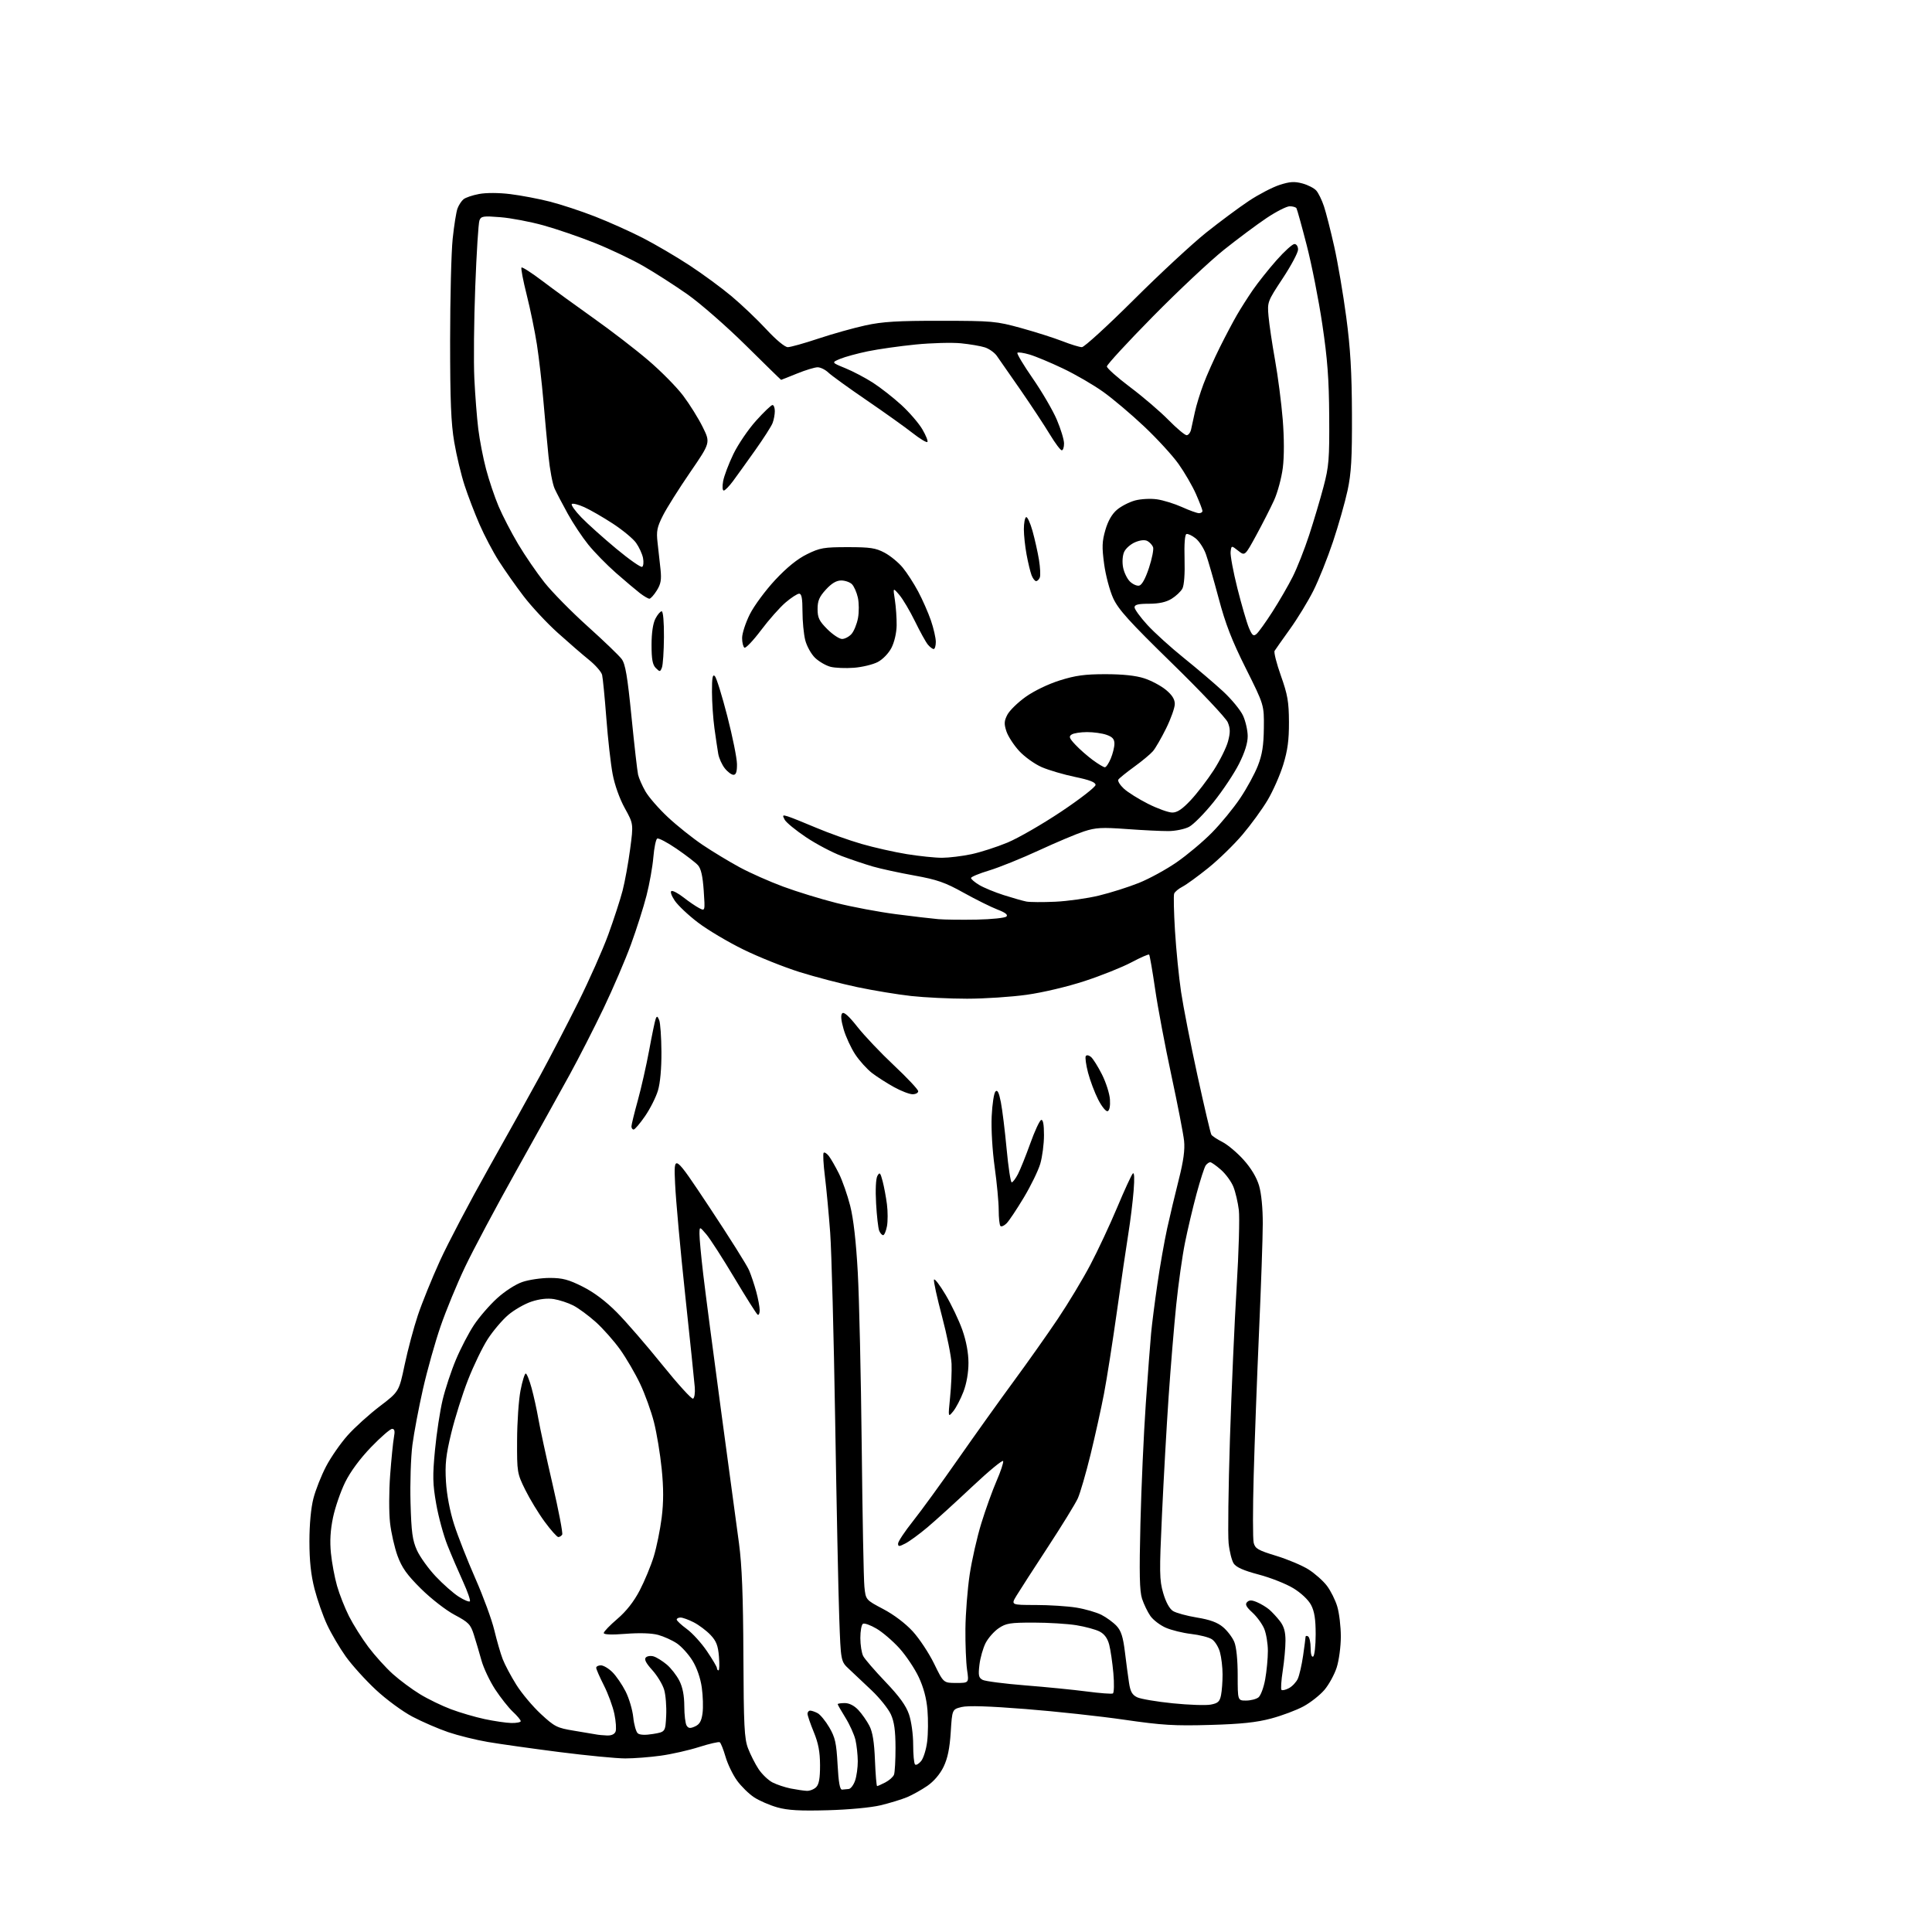 <?xml version="1.0" encoding="UTF-8" standalone="no"?>
<svg 
  version="1.1" 
  xmlns="http://www.w3.org/2000/svg" 
  xmlns:xlink="http://www.w3.org/1999/xlink" 
  xmlns:svg="http://www.w3.org/2000/svg"
  xmlns:rdf="http://www.w3.org/1999/02/22-rdf-syntax-ns#"
  xmlns:cc="http://creativecommons.org/ns#"
  xmlns:dc="http://purl.org/dc/elements/1.1/"
  viewBox="0 0 768 768"
  width="768"
  height="768"
>
<style>svg {background-color: white; }</style>"
<path stroke="none" fill="black" fill-rule="evenodd" d="M329.00,719.60C318.01,719.90 313.17,719.63 309.00,718.46C305.98,717.61 301.81,715.81 299.74,714.44C297.68,713.08 294.63,710.09 292.97,707.79C291.31,705.50 289.25,701.24 288.41,698.33C287.56,695.42 286.53,692.83 286.11,692.57C285.69,692.31 282.00,693.16 277.91,694.46C273.81,695.77 266.95,697.32 262.66,697.91C258.37,698.51 252.01,699.00 248.54,699.00C245.06,699.00 233.28,697.86 222.36,696.47C211.44,695.07 198.64,693.27 193.92,692.46C189.21,691.66 182.13,689.90 178.20,688.57C174.27,687.23 167.86,684.46 163.96,682.41C160.01,680.33 153.53,675.57 149.37,671.68C145.25,667.84 139.89,661.90 137.45,658.49C135.02,655.08 131.68,649.41 130.04,645.89C128.39,642.38 126.14,635.94 125.02,631.59C123.60,626.02 123.00,620.45 123.00,612.73C123.00,605.99 123.61,599.43 124.59,595.64C125.46,592.26 127.73,586.53 129.63,582.90C131.53,579.27 135.38,573.73 138.17,570.60C140.96,567.46 146.71,562.27 150.93,559.05C158.61,553.20 158.61,553.20 160.86,542.50C162.10,536.61 164.46,527.76 166.11,522.83C167.76,517.90 171.71,508.16 174.89,501.18C178.07,494.21 186.74,477.70 194.17,464.50C201.60,451.30 210.86,434.65 214.75,427.50C218.64,420.35 225.42,407.30 229.81,398.50C234.20,389.70 239.60,377.55 241.81,371.50C244.01,365.45 246.57,357.59 247.49,354.03C248.41,350.48 249.76,343.05 250.49,337.53C251.82,327.50 251.82,327.50 248.36,321.25C246.31,317.54 244.35,312.06 243.54,307.75C242.78,303.76 241.65,293.75 241.03,285.50C240.40,277.25 239.64,269.51 239.35,268.29C239.05,267.07 236.71,264.39 234.15,262.32C231.59,260.26 225.98,255.40 221.68,251.53C217.38,247.66 211.29,241.12 208.14,237.00C204.99,232.88 200.56,226.57 198.28,223.00C196.00,219.43 192.56,212.90 190.64,208.50C188.72,204.10 186.03,197.10 184.68,192.94C183.32,188.79 181.47,181.06 180.57,175.76C179.29,168.27 178.93,159.31 178.93,135.32C178.94,118.37 179.39,100.16 179.95,94.87C180.51,89.57 181.37,84.15 181.88,82.83C182.38,81.50 183.45,79.87 184.25,79.21C185.06,78.54 187.85,77.59 190.46,77.11C193.29,76.58 198.30,76.60 202.85,77.16C207.06,77.68 214.10,79.01 218.50,80.13C222.90,81.24 231.01,83.91 236.51,86.06C242.02,88.21 250.57,92.04 255.51,94.58C260.46,97.12 268.77,102.00 274.00,105.42C279.23,108.84 286.80,114.40 290.83,117.78C294.86,121.16 301.09,127.09 304.67,130.96C308.47,135.07 312.00,138.00 313.15,138.00C314.23,138.00 319.70,136.47 325.30,134.60C330.91,132.73 339.32,130.37 344.00,129.35C350.83,127.86 356.73,127.50 374.00,127.52C394.53,127.54 395.97,127.67 405.90,130.40C411.62,131.98 419.01,134.33 422.34,135.63C425.66,136.93 429.14,138.00 430.07,138.00C431.01,138.00 440.26,129.54 450.64,119.21C461.01,108.87 474.00,96.83 479.50,92.44C485.00,88.06 492.65,82.38 496.50,79.83C500.35,77.28 505.80,74.44 508.62,73.52C512.72,72.19 514.54,72.07 517.71,72.92C519.90,73.51 522.38,74.78 523.24,75.75C524.09,76.71 525.47,79.53 526.29,82.00C527.12,84.47 528.96,91.69 530.38,98.03C531.80,104.37 533.95,116.97 535.15,126.03C536.81,138.46 537.36,147.89 537.42,164.50C537.49,182.27 537.15,188.13 535.67,195.00C534.66,199.68 532.06,208.83 529.88,215.35C527.70,221.87 524.19,230.64 522.07,234.85C519.95,239.06 515.76,245.92 512.76,250.09C509.76,254.27 507.02,258.16 506.67,258.73C506.32,259.30 507.45,263.75 509.18,268.63C511.85,276.15 512.34,278.95 512.38,287.00C512.41,294.18 511.85,298.33 510.10,304.00C508.83,308.12 506.04,314.44 503.91,318.03C501.78,321.63 497.27,327.82 493.90,331.79C490.53,335.77 484.41,341.72 480.31,345.02C476.20,348.33 471.59,351.68 470.04,352.48C468.50,353.27 467.02,354.51 466.75,355.22C466.47,355.93 466.62,362.62 467.08,370.08C467.54,377.54 468.62,388.43 469.49,394.28C470.36,400.13 473.29,415.08 476.00,427.50C478.71,439.92 481.20,450.52 481.53,451.05C481.86,451.59 483.84,452.90 485.93,453.96C488.02,455.03 491.81,458.22 494.35,461.05C497.32,464.35 499.52,468.02 500.49,471.28C501.41,474.38 501.99,480.29 501.97,486.43C501.96,491.97 501.29,511.35 500.48,529.50C499.68,547.65 498.72,573.33 498.36,586.57C497.99,599.80 497.99,611.83 498.36,613.29C498.94,615.60 500.10,616.27 507.32,618.47C511.88,619.86 517.67,622.31 520.18,623.90C522.68,625.49 525.96,628.39 527.45,630.35C528.95,632.31 530.81,636.03 531.58,638.61C532.36,641.20 533.00,646.57 533.00,650.54C533.00,654.53 532.26,660.06 531.35,662.88C530.44,665.69 528.24,669.70 526.46,671.78C524.68,673.86 520.95,676.80 518.18,678.30C515.41,679.81 509.63,681.98 505.32,683.13C499.45,684.70 493.38,685.34 481.00,685.69C466.90,686.10 461.95,685.80 447.00,683.63C437.38,682.23 419.71,680.31 407.75,679.37C393.08,678.21 384.78,677.95 382.25,678.57C378.50,679.50 378.50,679.50 377.93,688.57C377.51,695.06 376.70,698.98 375.08,702.34C373.67,705.25 371.21,708.13 368.63,709.91C366.33,711.49 362.71,713.51 360.57,714.41C358.43,715.30 353.72,716.74 350.09,717.62C346.26,718.54 337.42,719.37 329.00,719.60zM320.68,711.89C321.88,711.95 323.56,711.29 324.43,710.43C325.57,709.29 325.99,706.90 325.98,701.68C325.96,696.37 325.31,692.94 323.48,688.50C322.12,685.20 321.01,681.94 321.00,681.25C321.00,680.56 321.48,680.00 322.07,680.00C322.65,680.00 323.99,680.46 325.03,681.02C326.08,681.58 328.17,684.13 329.67,686.69C331.99,690.66 332.48,692.85 332.95,701.43C333.34,708.60 333.86,711.47 334.75,711.40C335.44,711.34 336.63,711.23 337.40,711.15C338.17,711.07 339.30,709.58 339.90,707.85C340.51,706.12 340.99,702.63 340.98,700.10C340.96,697.57 340.55,693.76 340.06,691.64C339.56,689.51 337.77,685.55 336.08,682.82C334.39,680.10 333.00,677.67 333.00,677.43C333.00,677.20 334.27,677.00 335.81,677.00C337.59,677.00 339.57,678.01 341.20,679.75C342.61,681.26 344.59,684.08 345.58,686.00C346.88,688.49 347.52,692.45 347.81,699.75C348.04,705.39 348.42,710.00 348.66,710.00C348.90,710.00 350.37,709.34 351.93,708.54C353.48,707.73 355.04,706.35 355.38,705.46C355.72,704.56 355.99,699.71 355.98,694.67C355.96,687.97 355.47,684.42 354.14,681.50C353.13,679.30 349.72,675.02 346.54,672.00C343.37,668.98 339.30,665.13 337.50,663.47C334.23,660.43 334.23,660.43 333.61,642.97C333.26,633.36 332.54,598.05 331.99,564.50C331.44,530.95 330.55,497.43 330.01,490.00C329.46,482.57 328.52,472.53 327.92,467.68C327.31,462.83 327.08,458.58 327.42,458.25C327.75,457.92 328.69,458.51 329.50,459.57C330.32,460.63 332.10,463.75 333.48,466.50C334.85,469.25 336.87,475.01 337.96,479.31C339.27,484.45 340.30,493.52 340.98,505.81C341.55,516.09 342.25,547.23 342.55,575.00C342.84,602.77 343.32,627.85 343.61,630.73C344.14,635.96 344.14,635.96 351.09,639.62C355.31,641.84 359.93,645.33 362.84,648.51C365.47,651.39 369.30,657.18 371.34,661.37C375.06,669.00 375.06,669.00 380.12,669.00C385.19,669.00 385.19,669.00 384.42,663.75C384.01,660.86 383.71,653.55 383.77,647.49C383.83,641.44 384.59,631.76 385.45,625.99C386.31,620.22 388.40,611.00 390.10,605.50C391.79,600.00 394.52,592.44 396.15,588.69C397.79,584.94 398.96,581.39 398.77,580.80C398.57,580.21 393.03,584.79 386.45,590.98C379.88,597.17 371.89,604.43 368.69,607.12C365.50,609.81 361.56,612.69 359.94,613.53C357.39,614.85 357.00,614.86 357.00,613.59C357.00,612.79 359.67,608.77 362.93,604.67C366.19,600.57 374.31,589.40 380.97,579.85C387.64,570.31 397.56,556.42 403.02,549.00C408.48,541.58 416.35,530.44 420.50,524.26C424.65,518.08 430.47,508.41 433.44,502.76C436.41,497.12 441.20,486.88 444.09,480.00C446.97,473.12 449.77,467.05 450.30,466.50C450.91,465.86 451.03,468.32 450.63,473.35C450.29,477.67 449.35,485.32 448.54,490.35C447.73,495.38 445.67,509.40 443.97,521.50C442.26,533.60 439.97,548.23 438.86,554.00C437.76,559.77 435.35,570.65 433.52,578.16C431.68,585.67 429.39,593.55 428.43,595.66C427.46,597.77 422.11,606.48 416.53,615.00C410.95,623.52 405.36,632.19 404.11,634.25C401.84,638.00 401.84,638.00 411.67,638.01C417.08,638.01 424.37,638.48 427.87,639.05C431.37,639.62 435.87,640.92 437.87,641.94C439.87,642.97 442.56,644.94 443.86,646.33C445.66,648.27 446.44,650.69 447.17,656.68C447.69,660.98 448.43,666.52 448.81,668.99C449.34,672.46 450.08,673.76 452.05,674.70C453.46,675.37 459.82,676.45 466.18,677.09C472.55,677.74 479.33,677.97 481.26,677.61C484.17,677.07 484.86,676.43 485.38,673.85C485.72,672.15 486.00,668.44 485.99,665.62C485.99,662.81 485.52,658.81 484.94,656.74C484.37,654.67 482.91,652.36 481.70,651.60C480.49,650.83 476.80,649.90 473.50,649.52C470.20,649.14 465.66,648.02 463.41,647.04C461.16,646.06 458.41,643.96 457.30,642.38C456.19,640.79 454.70,637.71 453.98,635.52C452.99,632.45 452.84,625.53 453.34,605.52C453.69,591.21 454.65,569.83 455.47,558.00C456.29,546.17 457.24,533.58 457.58,530.00C457.91,526.42 459.03,517.65 460.07,510.50C461.10,503.35 462.86,493.36 463.97,488.29C465.09,483.23 467.17,474.46 468.61,468.79C470.45,461.53 471.06,457.03 470.69,453.50C470.40,450.75 468.12,439.01 465.63,427.42C463.13,415.82 460.22,400.39 459.17,393.12C458.11,385.85 457.04,379.71 456.80,379.47C456.56,379.23 453.40,380.61 449.77,382.54C446.14,384.47 437.80,387.81 431.24,389.96C424.35,392.22 414.58,394.54 408.12,395.44C401.97,396.30 391.30,397.00 384.43,397.00C377.55,397.00 367.55,396.52 362.21,395.93C356.87,395.34 347.28,393.76 340.89,392.42C334.51,391.08 324.16,388.38 317.89,386.42C311.63,384.45 301.55,380.42 295.50,377.45C289.45,374.49 281.36,369.69 277.53,366.78C273.69,363.88 269.51,359.93 268.22,358.02C266.88,356.01 266.34,354.39 266.94,354.19C267.53,353.99 269.69,355.16 271.75,356.77C273.81,358.39 276.58,360.28 277.90,360.97C280.30,362.23 280.30,362.23 279.74,354.04C279.34,348.26 278.67,345.29 277.44,343.93C276.48,342.87 272.65,339.93 268.94,337.39C265.22,334.85 261.76,333.03 261.24,333.35C260.72,333.67 260.04,337.00 259.72,340.75C259.41,344.50 258.19,351.36 257.00,355.99C255.82,360.62 253.03,369.38 250.81,375.45C248.59,381.53 243.69,392.94 239.93,400.81C236.16,408.68 230.07,420.61 226.39,427.31C222.71,434.01 213.16,451.20 205.17,465.50C197.17,479.80 188.03,496.98 184.85,503.67C181.66,510.37 177.29,520.97 175.14,527.22C172.98,533.48 169.84,544.65 168.16,552.05C166.48,559.45 164.58,569.49 163.94,574.36C163.31,579.23 162.97,589.58 163.19,597.36C163.52,609.11 163.96,612.30 165.74,616.25C166.92,618.86 170.28,623.54 173.19,626.63C176.11,629.73 180.23,633.36 182.34,634.70C184.46,636.05 186.45,636.88 186.78,636.55C187.10,636.23 185.88,632.71 184.07,628.73C182.25,624.75 179.47,618.28 177.90,614.34C176.32,610.40 174.30,602.98 173.40,597.84C172.00,589.87 171.93,586.74 172.91,576.44C173.54,569.81 174.91,560.81 175.96,556.44C177.00,552.07 179.39,544.86 181.27,540.41C183.14,535.96 186.36,529.79 188.42,526.69C190.47,523.59 194.58,518.84 197.54,516.14C200.62,513.32 204.95,510.52 207.64,509.61C210.24,508.72 215.14,508.00 218.54,508.00C223.60,508.00 225.98,508.63 231.62,511.46C236.14,513.73 240.80,517.24 245.23,521.71C248.93,525.45 257.03,534.80 263.23,542.50C269.43,550.19 274.95,556.26 275.50,555.99C276.05,555.72 276.36,553.70 276.19,551.50C276.02,549.30 274.31,532.88 272.40,515.00C270.48,497.12 268.66,477.10 268.36,470.50C267.80,458.50 267.80,458.50 282.03,479.93C289.85,491.72 296.93,502.97 297.76,504.93C298.60,506.89 299.88,510.75 300.63,513.50C301.37,516.25 301.98,519.54 301.99,520.81C301.99,522.08 301.63,522.89 301.18,522.61C300.73,522.33 296.57,515.75 291.93,507.98C287.29,500.21 282.28,492.43 280.79,490.68C278.08,487.50 278.08,487.50 278.05,490.50C278.03,492.15 278.70,499.35 279.54,506.50C280.38,513.65 283.56,537.95 286.60,560.50C289.65,583.05 292.87,606.90 293.76,613.50C294.93,622.22 295.41,634.39 295.51,658.00C295.63,686.06 295.88,691.11 297.36,695.00C298.31,697.48 300.18,701.17 301.53,703.22C302.89,705.27 305.38,707.66 307.07,708.54C308.77,709.41 312.03,710.50 314.33,710.96C316.62,711.41 319.48,711.83 320.68,711.89zM366.17,700.04C367.10,698.89 368.18,695.42 368.56,692.33C368.95,689.24 369.00,683.59 368.68,679.76C368.30,675.14 367.13,670.75 365.20,666.66C363.61,663.27 360.16,658.13 357.54,655.22C354.91,652.32 350.81,648.80 348.41,647.40C346.02,645.99 343.60,645.13 343.03,645.48C342.46,645.83 342.00,648.37 342.00,651.12C342.00,653.88 342.51,657.11 343.14,658.32C343.77,659.52 347.75,664.13 351.98,668.56C357.50,674.34 360.15,678.00 361.34,681.49C362.28,684.24 363.00,689.47 363.00,693.51C363.00,697.45 363.33,701.00 363.74,701.40C364.14,701.81 365.23,701.19 366.17,700.04zM241.28,689.88C243.03,689.96 244.30,689.38 244.70,688.33C245.05,687.42 244.84,684.25 244.22,681.29C243.60,678.34 241.72,673.23 240.04,669.93C238.37,666.64 237.00,663.50 237.00,662.97C237.00,662.44 237.84,662.00 238.86,662.00C239.89,662.00 241.96,663.23 243.47,664.74C244.98,666.25 247.33,669.69 248.69,672.38C250.06,675.07 251.42,679.68 251.73,682.63C252.03,685.58 252.85,688.46 253.54,689.03C254.35,689.70 256.55,689.79 259.65,689.27C264.50,688.46 264.50,688.46 264.82,681.98C264.99,678.42 264.63,673.78 264.01,671.69C263.39,669.59 261.26,666.08 259.29,663.89C256.76,661.10 256.00,659.60 256.74,658.86C257.32,658.28 258.75,658.10 259.90,658.47C261.06,658.84 263.38,660.29 265.05,661.69C266.72,663.10 268.97,665.98 270.04,668.09C271.36,670.67 272.00,673.97 272.02,678.21C272.02,681.67 272.44,685.15 272.94,685.94C273.67,687.08 274.37,687.15 276.29,686.28C278.11,685.45 278.85,684.15 279.27,681.02C279.58,678.73 279.44,674.13 278.97,670.79C278.44,667.06 277.01,662.94 275.27,660.13C273.71,657.60 270.92,654.52 269.07,653.27C267.21,652.02 263.85,650.50 261.60,649.89C259.04,649.20 254.21,649.04 248.75,649.47C243.14,649.91 240.00,649.79 240.00,649.15C240.00,648.60 242.43,646.08 245.39,643.55C248.96,640.50 251.97,636.67 254.29,632.22C256.22,628.52 258.74,622.45 259.88,618.73C261.02,615.00 262.43,608.05 263.03,603.28C263.80,597.10 263.80,591.53 263.03,583.89C262.44,577.99 261.06,569.64 259.96,565.33C258.87,561.03 256.39,554.16 254.46,550.09C252.53,546.01 248.95,539.88 246.52,536.47C244.08,533.06 239.73,528.14 236.85,525.55C233.96,522.96 229.93,519.99 227.89,518.95C225.85,517.90 222.39,516.77 220.19,516.41C217.58,516.00 214.47,516.35 211.24,517.42C208.51,518.33 204.35,520.72 201.98,522.75C199.61,524.78 195.97,529.08 193.88,532.31C191.79,535.55 188.26,542.84 186.04,548.53C183.81,554.21 180.82,563.73 179.38,569.68C177.24,578.55 176.86,582.03 177.28,589.00C177.60,594.23 178.84,600.77 180.52,605.99C182.01,610.65 185.82,620.33 188.97,627.49C192.12,634.64 195.51,643.88 196.49,648.00C197.48,652.12 198.97,657.30 199.82,659.50C200.66,661.70 203.10,666.29 205.23,669.69C207.36,673.10 211.76,678.34 215.00,681.34C220.49,686.42 221.41,686.88 228.20,687.99C232.21,688.64 236.18,689.31 237.00,689.47C237.82,689.64 239.75,689.82 241.28,689.88zM203.25,684.92C205.31,684.96 207.00,684.63 207.00,684.19C207.00,683.74 205.59,682.05 203.86,680.44C202.14,678.82 198.98,674.82 196.83,671.55C194.69,668.27 192.24,663.10 191.39,660.05C190.55,657.00 189.19,652.42 188.38,649.87C187.07,645.71 186.29,644.90 180.71,641.93C177.26,640.10 171.33,635.49 167.37,631.57C161.77,626.02 159.77,623.21 158.04,618.51C156.84,615.22 155.48,609.26 155.04,605.27C154.59,601.28 154.61,592.78 155.09,586.37C155.57,579.96 156.25,573.21 156.59,571.36C157.06,568.89 156.86,568.00 155.87,568.00C155.12,568.00 151.36,571.27 147.51,575.26C143.09,579.85 139.28,585.01 137.20,589.23C135.39,592.92 133.22,599.21 132.38,603.22C131.33,608.24 131.07,612.65 131.55,617.42C131.93,621.22 133.02,627.07 133.98,630.42C134.93,633.76 137.08,639.20 138.75,642.51C140.42,645.81 143.88,651.30 146.44,654.71C149.00,658.11 153.36,662.94 156.13,665.43C158.90,667.92 163.78,671.54 166.97,673.48C170.15,675.42 175.68,678.10 179.25,679.44C182.83,680.79 188.84,682.55 192.62,683.36C196.41,684.17 201.19,684.87 203.25,684.92zM495.31,676.00C497.13,676.00 499.35,675.44 500.24,674.75C501.14,674.06 502.35,670.83 502.93,667.57C503.52,664.30 504.00,659.23 504.00,656.28C504.00,653.34 503.34,649.37 502.54,647.45C501.74,645.54 499.62,642.63 497.83,641.00C495.37,638.75 494.86,637.74 495.73,636.87C496.61,635.99 497.57,636.00 499.69,636.90C501.24,637.56 503.40,638.86 504.51,639.80C505.61,640.73 507.53,642.80 508.76,644.38C510.39,646.48 511.00,648.62 511.00,652.19C511.00,654.90 510.51,660.28 509.91,664.14C509.31,668.00 509.09,671.42 509.41,671.75C509.74,672.07 511.08,671.76 512.39,671.06C513.70,670.36 515.29,668.67 515.91,667.31C516.52,665.95 517.47,661.84 518.00,658.17C518.53,654.50 518.97,651.14 518.98,650.69C518.99,650.25 519.45,650.16 520.00,650.50C520.55,650.84 521.00,652.92 521.00,655.12C521.00,657.53 521.40,658.87 522.00,658.50C522.55,658.16 523.00,654.19 523.00,649.68C523.00,643.63 522.51,640.55 521.16,637.98C520.06,635.91 517.19,633.21 514.07,631.32C511.19,629.57 505.00,627.13 500.32,625.90C494.36,624.32 491.40,623.01 490.41,621.51C489.64,620.33 488.73,616.69 488.39,613.43C488.06,610.17 488.30,591.52 488.92,572.00C489.55,552.48 490.75,525.25 491.59,511.50C492.43,497.75 492.82,484.03 492.46,481.02C492.09,478.00 491.12,473.85 490.30,471.78C489.47,469.72 487.25,466.67 485.36,465.01C483.47,463.36 481.55,462.00 481.09,462.00C480.62,462.00 479.82,462.56 479.30,463.25C478.78,463.94 477.15,469.00 475.66,474.50C474.18,480.00 472.10,488.77 471.05,494.00C469.99,499.23 468.42,510.37 467.56,518.77C466.70,527.17 465.34,543.60 464.54,555.27C463.74,566.95 462.56,587.98 461.91,602.02C460.84,625.08 460.88,628.08 462.39,633.26C463.43,636.85 464.88,639.51 466.28,640.40C467.50,641.17 471.78,642.34 475.79,643.00C481.00,643.85 483.96,644.94 486.17,646.80C487.88,648.23 489.89,650.88 490.64,652.67C491.48,654.69 492.00,659.76 492.00,665.97C492.00,676.00 492.00,676.00 495.31,676.00zM442.38,673.18C442.86,672.93 442.95,669.30 442.58,665.11C442.21,660.93 441.46,655.82 440.92,653.76C440.25,651.23 439.01,649.54 437.10,648.55C435.54,647.75 431.39,646.62 427.88,646.05C424.37,645.48 416.73,645.01 410.90,645.01C401.54,645.00 399.91,645.26 396.98,647.25C395.16,648.49 392.83,651.13 391.80,653.12C390.78,655.12 389.67,659.01 389.34,661.77C388.84,666.03 389.03,666.94 390.62,667.78C391.66,668.32 399.25,669.30 407.50,669.96C415.75,670.61 426.77,671.71 432.00,672.39C437.23,673.08 441.89,673.43 442.38,673.18zM285.62,664.00C285.97,664.00 286.04,661.52 285.79,658.48C285.43,654.11 284.72,652.31 282.42,649.89C280.81,648.20 277.83,645.96 275.79,644.91C273.75,643.86 271.39,643.00 270.54,643.00C269.69,643.00 269.00,643.36 269.00,643.81C269.00,644.25 270.81,645.94 273.02,647.56C275.24,649.18 278.84,653.14 281.02,656.36C283.21,659.59 285.00,662.63 285.00,663.11C285.00,663.60 285.28,664.00 285.62,664.00zM221.94,611.00C221.42,611.00 218.98,608.27 216.52,604.92C214.06,601.58 210.58,595.85 208.78,592.19C205.57,585.68 205.50,585.24 205.55,572.52C205.57,565.36 206.19,556.46 206.91,552.75C207.63,549.04 208.57,546.00 208.98,546.00C209.40,546.00 210.45,548.59 211.31,551.75C212.18,554.91 213.39,560.42 214.01,564.00C214.63,567.58 217.14,579.18 219.60,589.78C222.06,600.39 223.81,609.50 223.48,610.03C223.15,610.56 222.46,611.00 221.94,611.00zM378.93,561.00C376.87,563.50 376.87,563.50 377.67,555.50C378.12,551.10 378.38,545.09 378.26,542.14C378.14,539.19 376.43,530.72 374.47,523.30C372.50,515.89 371.06,509.32 371.27,508.69C371.48,508.07 373.56,510.77 375.90,514.71C378.23,518.64 381.23,524.93 382.55,528.68C384.08,533.03 384.97,537.75 384.98,541.71C384.99,545.56 384.24,549.93 382.99,553.21C381.88,556.12 380.05,559.62 378.93,561.00zM351.06,491.00C350.60,491.00 349.89,490.21 349.50,489.25C349.10,488.29 348.54,483.40 348.26,478.39C347.95,472.96 348.16,468.54 348.78,467.43C349.68,465.83 349.95,466.10 350.86,469.54C351.43,471.72 352.20,475.84 352.57,478.70C352.94,481.55 352.94,485.49 352.58,487.45C352.21,489.40 351.53,491.00 351.06,491.00zM400.15,486.28C399.18,487.26 398.08,487.74 397.69,487.36C397.31,486.98 397.00,484.14 397.00,481.04C397.00,477.95 396.28,470.26 395.40,463.96C394.48,457.41 393.97,448.75 394.21,443.74C394.43,438.92 395.11,434.49 395.72,433.88C396.51,433.09 397.10,434.25 397.86,438.14C398.44,441.09 399.47,449.46 400.15,456.75C400.83,464.04 401.74,470.00 402.17,470.00C402.60,470.00 403.71,468.54 404.64,466.75C405.57,464.96 407.78,459.47 409.55,454.54C411.31,449.61 413.26,445.41 413.88,445.21C414.63,444.96 415.00,446.95 415.00,451.24C415.00,454.76 414.33,459.88 413.52,462.63C412.70,465.38 409.76,471.42 406.97,476.06C404.19,480.70 401.12,485.30 400.15,486.28zM251.88,449.00C251.40,449.00 251.01,448.44 251.01,447.75C251.02,447.06 252.15,442.45 253.52,437.50C254.89,432.55 256.93,423.55 258.05,417.50C259.16,411.45 260.33,405.82 260.65,405.00C261.10,403.80 261.38,403.90 262.04,405.50C262.49,406.60 262.89,412.27 262.93,418.09C262.97,424.68 262.45,430.51 261.54,433.52C260.74,436.18 258.44,440.75 256.42,443.68C254.41,446.60 252.36,449.00 251.88,449.00zM440.30,441.71C439.64,441.94 437.95,439.86 436.54,437.08C435.13,434.31 433.32,429.49 432.51,426.39C431.70,423.28 431.30,420.33 431.61,419.82C431.93,419.30 432.82,419.44 433.67,420.14C434.49,420.82 436.46,423.96 438.05,427.11C439.64,430.26 441.07,434.74 441.22,437.06C441.39,439.67 441.04,441.45 440.30,441.71zM362.75,434.98C361.51,434.97 358.21,433.70 355.42,432.16C352.62,430.62 348.70,428.11 346.70,426.59C344.70,425.06 341.68,421.72 339.99,419.18C338.30,416.63 336.22,412.12 335.36,409.17C334.32,405.58 334.13,403.47 334.80,402.80C335.47,402.13 337.47,403.92 340.83,408.19C343.59,411.70 350.16,418.63 355.43,423.57C360.69,428.52 365.00,433.11 365.00,433.78C365.00,434.45 363.99,434.99 362.75,434.98zM388.28,365.56C394.20,365.44 399.51,364.89 400.07,364.33C400.77,363.63 399.63,362.75 396.51,361.56C393.99,360.59 387.96,357.60 383.10,354.90C375.67,350.76 372.57,349.68 363.39,348.02C357.40,346.94 350.02,345.34 347.00,344.46C343.98,343.59 338.41,341.72 334.64,340.31C330.87,338.90 324.45,335.52 320.39,332.79C316.32,330.07 312.50,326.94 311.91,325.83C310.94,324.01 311.06,323.88 313.16,324.53C314.45,324.93 319.55,326.97 324.50,329.07C329.45,331.16 337.54,334.05 342.47,335.47C347.40,336.90 355.50,338.72 360.47,339.53C365.44,340.33 371.75,340.99 374.50,340.98C377.25,340.97 382.49,340.33 386.14,339.56C389.79,338.78 396.25,336.70 400.51,334.93C404.76,333.16 414.37,327.62 421.87,322.61C429.37,317.60 435.50,312.83 435.50,312.02C435.50,310.96 433.13,310.04 427.37,308.85C422.91,307.92 416.95,306.18 414.15,304.97C411.34,303.76 407.30,300.87 405.16,298.55C403.02,296.23 400.73,292.71 400.07,290.73C399.09,287.75 399.15,286.60 400.44,284.12C401.29,282.47 404.55,279.28 407.68,277.04C411.00,274.66 416.63,271.94 421.23,270.49C427.50,268.51 431.21,268.00 439.44,268.00C446.25,268.00 451.49,268.55 454.81,269.63C457.59,270.52 461.46,272.58 463.43,274.20C465.92,276.25 467.00,277.96 467.00,279.85C467.00,281.34 465.45,285.69 463.56,289.53C461.67,293.36 459.31,297.45 458.31,298.61C457.32,299.77 453.95,302.57 450.82,304.84C447.70,307.10 444.88,309.39 444.55,309.92C444.22,310.45 445.20,312.05 446.73,313.48C448.25,314.91 452.60,317.63 456.38,319.54C460.17,321.44 464.50,323.00 466.00,323.00C467.98,323.00 469.99,321.65 473.34,318.07C475.88,315.36 479.97,310.01 482.45,306.19C484.92,302.36 487.49,297.21 488.15,294.74C489.10,291.17 489.08,289.62 488.06,287.14C487.35,285.43 477.37,274.86 465.89,263.66C448.88,247.06 444.56,242.27 442.51,237.80C441.13,234.79 439.51,228.68 438.91,224.22C438.00,217.46 438.08,215.23 439.41,210.65C440.47,207.02 442.03,204.31 444.05,202.61C445.72,201.20 448.95,199.55 451.22,198.94C453.51,198.33 457.41,198.12 459.93,198.49C462.44,198.85 466.92,200.24 469.87,201.57C472.82,202.91 475.86,204.00 476.62,204.00C477.38,204.00 478.00,203.61 478.00,203.12C478.00,202.64 476.83,199.61 475.41,196.37C473.98,193.14 470.85,187.75 468.46,184.39C466.06,181.03 459.92,174.33 454.80,169.51C449.69,164.68 442.35,158.48 438.50,155.74C434.65,152.99 427.45,148.81 422.50,146.46C417.55,144.10 411.58,141.61 409.24,140.93C406.90,140.24 404.73,139.93 404.43,140.24C404.12,140.55 406.87,145.15 410.55,150.46C414.23,155.77 418.52,163.13 420.09,166.81C421.66,170.49 422.96,174.74 422.97,176.25C422.99,177.76 422.58,179.00 422.07,179.00C421.56,179.00 419.45,176.19 417.37,172.75C415.30,169.31 410.07,161.37 405.74,155.10C401.41,148.83 397.11,142.66 396.19,141.38C395.26,140.11 393.15,138.62 391.50,138.09C389.85,137.55 385.56,136.82 381.97,136.46C378.37,136.11 370.27,136.33 363.97,136.95C357.66,137.58 349.12,138.79 345.00,139.64C340.88,140.49 335.93,141.84 334.00,142.64C330.50,144.10 330.50,144.10 336.00,146.35C339.03,147.58 343.98,150.19 347.00,152.13C350.02,154.08 355.10,158.05 358.29,160.97C361.47,163.88 365.24,168.25 366.66,170.68C368.08,173.10 368.97,175.36 368.65,175.69C368.32,176.02 365.68,174.42 362.77,172.14C359.87,169.85 351.65,163.99 344.50,159.10C337.35,154.22 330.51,149.27 329.29,148.11C328.08,146.95 326.16,146.00 325.02,146.00C323.89,146.00 320.19,147.12 316.81,148.50C313.42,149.87 310.59,151.00 310.50,151.00C310.41,151.00 304.08,144.81 296.42,137.24C288.77,129.68 278.34,120.57 273.25,116.99C268.16,113.42 260.29,108.37 255.75,105.76C251.21,103.15 242.55,99.03 236.50,96.61C230.45,94.19 221.22,91.02 216.00,89.58C210.78,88.13 203.08,86.67 198.91,86.34C192.08,85.79 191.25,85.92 190.59,87.61C190.18,88.65 189.43,100.53 188.92,114.00C188.40,127.47 188.24,143.90 188.56,150.50C188.88,157.10 189.58,166.10 190.12,170.50C190.66,174.90 192.05,182.10 193.22,186.50C194.38,190.90 196.62,197.55 198.20,201.28C199.78,205.01 203.28,211.76 205.97,216.28C208.66,220.80 213.35,227.65 216.40,231.50C219.44,235.35 227.19,243.22 233.62,249.00C240.04,254.78 246.13,260.62 247.14,262.00C248.60,263.97 249.43,268.86 251.03,284.95C252.15,296.20 253.33,306.55 253.65,307.95C253.97,309.35 255.28,312.34 256.56,314.58C257.84,316.83 261.85,321.43 265.46,324.81C269.07,328.19 275.28,333.15 279.26,335.83C283.24,338.51 289.88,342.52 294.00,344.75C298.12,346.99 305.93,350.45 311.34,352.45C316.75,354.46 326.26,357.38 332.48,358.95C338.69,360.52 349.34,362.52 356.14,363.40C362.94,364.28 370.52,365.17 373.00,365.38C375.48,365.59 382.35,365.67 388.28,365.56zM419.50,358.45C424.45,358.22 432.26,357.12 436.86,356.00C441.46,354.89 448.60,352.63 452.71,350.98C456.83,349.33 463.59,345.64 467.73,342.77C471.87,339.91 478.17,334.63 481.72,331.03C485.27,327.44 490.34,321.26 492.99,317.30C495.65,313.35 498.83,307.50 500.06,304.30C501.76,299.92 502.33,296.27 502.40,289.37C502.50,280.23 502.50,280.23 495.25,265.72C489.70,254.63 487.15,248.06 484.44,237.85C482.48,230.51 480.20,222.59 479.36,220.26C478.53,217.93 476.68,215.10 475.25,213.98C473.83,212.86 472.20,212.10 471.63,212.29C470.99,212.50 470.71,216.28 470.88,222.24C471.05,228.07 470.71,232.68 470.02,233.97C469.39,235.15 467.44,236.98 465.69,238.05C463.51,239.38 460.68,239.99 456.75,240.00C452.45,240.00 451.00,240.36 451.00,241.42C451.00,242.20 453.29,245.35 456.09,248.41C458.89,251.47 465.43,257.40 470.63,261.58C475.83,265.76 482.83,271.73 486.20,274.84C489.56,277.95 493.14,282.30 494.14,284.50C495.14,286.70 495.97,290.35 495.98,292.62C495.99,295.35 494.84,299.05 492.54,303.62C490.64,307.40 486.11,314.22 482.46,318.77C478.81,323.32 474.41,327.78 472.66,328.69C470.92,329.59 467.25,330.35 464.50,330.37C461.75,330.39 454.30,330.03 447.94,329.56C438.04,328.84 435.58,328.97 430.94,330.48C427.95,331.45 419.88,334.85 413.00,338.03C406.12,341.21 397.24,344.80 393.25,346.01C389.26,347.21 386.00,348.56 386.00,349.02C386.00,349.47 387.46,350.72 389.25,351.79C391.04,352.87 395.43,354.68 399.00,355.82C402.57,356.96 406.62,358.11 408.00,358.38C409.38,358.64 414.55,358.68 419.50,358.45zM291.57,308.00C290.79,308.00 289.22,306.83 288.10,305.40C286.97,303.97 285.81,301.38 285.51,299.65C285.21,297.92 284.53,293.35 284.00,289.50C283.47,285.65 283.03,279.15 283.02,275.05C283.00,269.40 283.28,267.88 284.16,268.76C284.80,269.40 287.03,276.58 289.12,284.71C291.22,292.84 292.94,301.41 292.96,303.75C292.99,306.78 292.59,308.00 291.57,308.00zM439.20,305.00C439.70,305.00 440.75,303.44 441.55,301.53C442.35,299.62 443.00,296.97 443.00,295.63C443.00,293.80 442.22,292.92 439.85,292.10C438.12,291.49 434.63,291.01 432.10,291.02C429.57,291.02 426.83,291.45 426.02,291.97C424.78,292.75 425.03,293.43 427.52,296.08C429.16,297.83 432.26,300.55 434.40,302.13C436.55,303.71 438.71,305.00 439.20,305.00zM263.12,265.37C262.43,267.13 262.29,267.14 260.69,265.55C259.40,264.26 259.00,262.07 259.00,256.38C259.00,251.63 259.56,247.82 260.53,245.95C261.36,244.33 262.49,243.00 263.03,243.00C263.60,243.00 263.97,247.22 263.93,253.25C263.89,258.89 263.53,264.34 263.12,265.37zM339.45,265.45C336.18,265.70 332.00,265.53 330.17,265.07C328.34,264.60 325.57,263.00 324.01,261.51C322.46,260.02 320.70,256.85 320.09,254.46C319.49,252.07 319.00,246.94 319.00,243.06C319.00,237.88 318.65,236.00 317.68,236.00C316.95,236.00 314.52,237.58 312.26,239.51C310.01,241.43 305.62,246.39 302.52,250.52C299.41,254.65 296.44,257.77 295.93,257.46C295.42,257.14 295.00,255.41 295.00,253.60C295.00,251.80 296.38,247.56 298.06,244.20C299.74,240.83 304.27,234.71 308.11,230.58C312.80,225.56 316.99,222.17 320.81,220.30C325.94,217.77 327.53,217.50 337.00,217.50C345.93,217.50 348.12,217.83 351.65,219.72C353.94,220.94 357.18,223.60 358.85,225.64C360.53,227.67 363.29,231.95 364.99,235.14C366.70,238.34 368.97,243.51 370.05,246.63C371.12,249.76 372.00,253.59 372.00,255.16C372.00,256.72 371.62,258.00 371.15,258.00C370.69,258.00 369.65,257.21 368.85,256.25C368.04,255.29 365.74,251.12 363.73,247.00C361.71,242.88 358.92,238.15 357.51,236.50C354.95,233.50 354.95,233.50 355.73,238.50C356.15,241.25 356.47,245.80 356.43,248.60C356.38,251.61 355.53,255.27 354.36,257.54C353.22,259.74 350.89,262.14 348.89,263.18C346.97,264.17 342.72,265.20 339.45,265.45zM334.73,254.00C335.81,254.00 337.49,253.12 338.47,252.04C339.44,250.96 340.61,248.11 341.06,245.72C341.51,243.32 341.48,239.64 341.01,237.54C340.54,235.44 339.48,233.05 338.66,232.23C337.85,231.42 335.93,230.75 334.40,230.75C332.48,230.75 330.59,231.87 328.31,234.36C325.68,237.23 325.00,238.82 325.00,242.10C325.00,245.57 325.63,246.86 328.88,250.12C331.02,252.25 333.65,254.00 334.73,254.00zM499.46,252.03C500.27,251.36 503.13,247.37 505.83,243.16C508.53,238.95 512.16,232.68 513.89,229.23C515.63,225.77 518.56,218.35 520.40,212.73C522.24,207.10 524.82,198.45 526.12,193.50C528.26,185.43 528.49,182.54 528.38,165.50C528.29,150.63 527.69,142.68 525.64,128.93C524.21,119.26 521.41,105.10 519.43,97.45C517.46,89.80 515.62,83.20 515.36,82.77C515.10,82.35 513.89,82.00 512.68,82.00C511.47,82.00 507.33,84.10 503.49,86.67C499.65,89.24 492.00,94.94 486.50,99.33C481.00,103.73 468.29,115.66 458.25,125.86C448.21,136.05 440.00,144.97 440.00,145.67C440.00,146.37 444.16,150.07 449.25,153.90C454.34,157.72 461.19,163.59 464.47,166.93C467.75,170.27 471.01,173.00 471.70,173.00C472.39,173.00 473.19,171.99 473.47,170.75C473.75,169.51 474.44,166.38 474.99,163.78C475.54,161.18 477.08,156.19 478.40,152.68C479.71,149.18 482.65,142.60 484.91,138.06C487.17,133.52 490.24,127.72 491.73,125.16C493.21,122.60 496.05,118.14 498.04,115.25C500.03,112.36 504.24,107.07 507.39,103.50C510.55,99.92 513.78,97.00 514.56,97.00C515.38,97.00 516.00,97.96 516.00,99.20C516.00,100.41 513.25,105.58 509.88,110.68C503.83,119.86 503.76,120.03 504.26,125.73C504.54,128.91 505.70,136.74 506.85,143.15C508.00,149.56 509.37,160.16 509.90,166.71C510.49,174.10 510.51,181.40 509.94,185.95C509.43,189.98 507.86,195.80 506.45,198.89C505.04,201.97 501.86,208.22 499.38,212.77C494.87,221.04 494.87,221.04 492.19,218.92C489.50,216.80 489.50,216.80 489.19,219.35C489.02,220.76 490.23,227.28 491.88,233.85C493.54,240.42 495.59,247.47 496.44,249.52C497.74,252.61 498.25,253.04 499.46,252.03zM258.15,238.00C257.67,238.00 255.97,237.01 254.38,235.79C252.80,234.57 248.51,230.95 244.86,227.75C241.21,224.54 236.26,219.48 233.86,216.51C231.46,213.54 227.81,208.05 225.74,204.30C223.67,200.56 221.31,196.05 220.49,194.28C219.67,192.51 218.56,186.66 218.03,181.28C217.49,175.90 216.57,165.88 215.98,159.00C215.39,152.12 214.24,142.22 213.44,137.00C212.63,131.78 210.80,122.86 209.37,117.20C207.94,111.53 207.01,106.65 207.31,106.35C207.61,106.05 211.38,108.48 215.68,111.74C219.98,115.00 229.12,121.66 236.00,126.53C242.88,131.40 252.64,138.91 257.69,143.23C262.75,147.54 268.99,153.87 271.57,157.29C274.14,160.70 277.64,166.31 279.33,169.74C282.42,175.98 282.42,175.98 274.35,187.74C269.91,194.21 265.04,201.94 263.53,204.93C261.18,209.57 260.87,211.14 261.39,215.68C261.73,218.61 262.25,223.36 262.56,226.25C263.00,230.46 262.71,232.14 261.07,234.75C259.95,236.54 258.63,238.00 258.15,238.00zM452.81,232.80C453.90,232.59 455.29,230.10 456.73,225.76C457.95,222.06 458.68,218.34 458.36,217.49C458.03,216.64 457.02,215.55 456.12,215.06C455.08,214.51 453.28,214.68 451.24,215.54C449.46,216.29 447.49,218.02 446.88,219.37C446.22,220.80 446.04,223.38 446.43,225.48C446.80,227.48 448.01,230.01 449.12,231.12C450.22,232.22 451.88,232.98 452.81,232.80zM411.87,231.00C411.36,231.00 410.55,229.93 410.05,228.63C409.56,227.33 408.67,223.65 408.08,220.45C407.48,217.25 407.00,212.72 407.00,210.38C407.00,208.03 407.39,205.88 407.87,205.58C408.35,205.28 409.50,207.73 410.43,211.02C411.35,214.32 412.51,219.50 413.01,222.54C413.50,225.59 413.66,228.73 413.35,229.54C413.04,230.34 412.37,231.00 411.87,231.00zM255.27,225.33C255.78,225.02 255.93,223.42 255.61,221.79C255.28,220.16 254.04,217.47 252.85,215.80C251.66,214.12 247.49,210.68 243.59,208.13C239.68,205.58 234.57,202.64 232.23,201.59C229.89,200.54 227.67,199.99 227.30,200.36C226.93,200.74 228.62,203.11 231.06,205.64C233.50,208.17 239.74,213.77 244.92,218.08C250.10,222.39 254.75,225.65 255.27,225.33zM287.70,195.00C287.18,195.00 287.08,193.36 287.46,191.25C287.84,189.19 289.67,184.35 291.53,180.50C293.39,176.65 297.44,170.69 300.54,167.25C303.63,163.81 306.57,161.00 307.08,161.00C307.59,161.00 308.00,162.10 308.00,163.43C308.00,164.77 307.60,166.91 307.11,168.18C306.62,169.46 303.50,174.32 300.18,179.00C296.86,183.68 292.90,189.19 291.38,191.25C289.86,193.31 288.20,195.00 287.70,195.00z" />

</svg>
